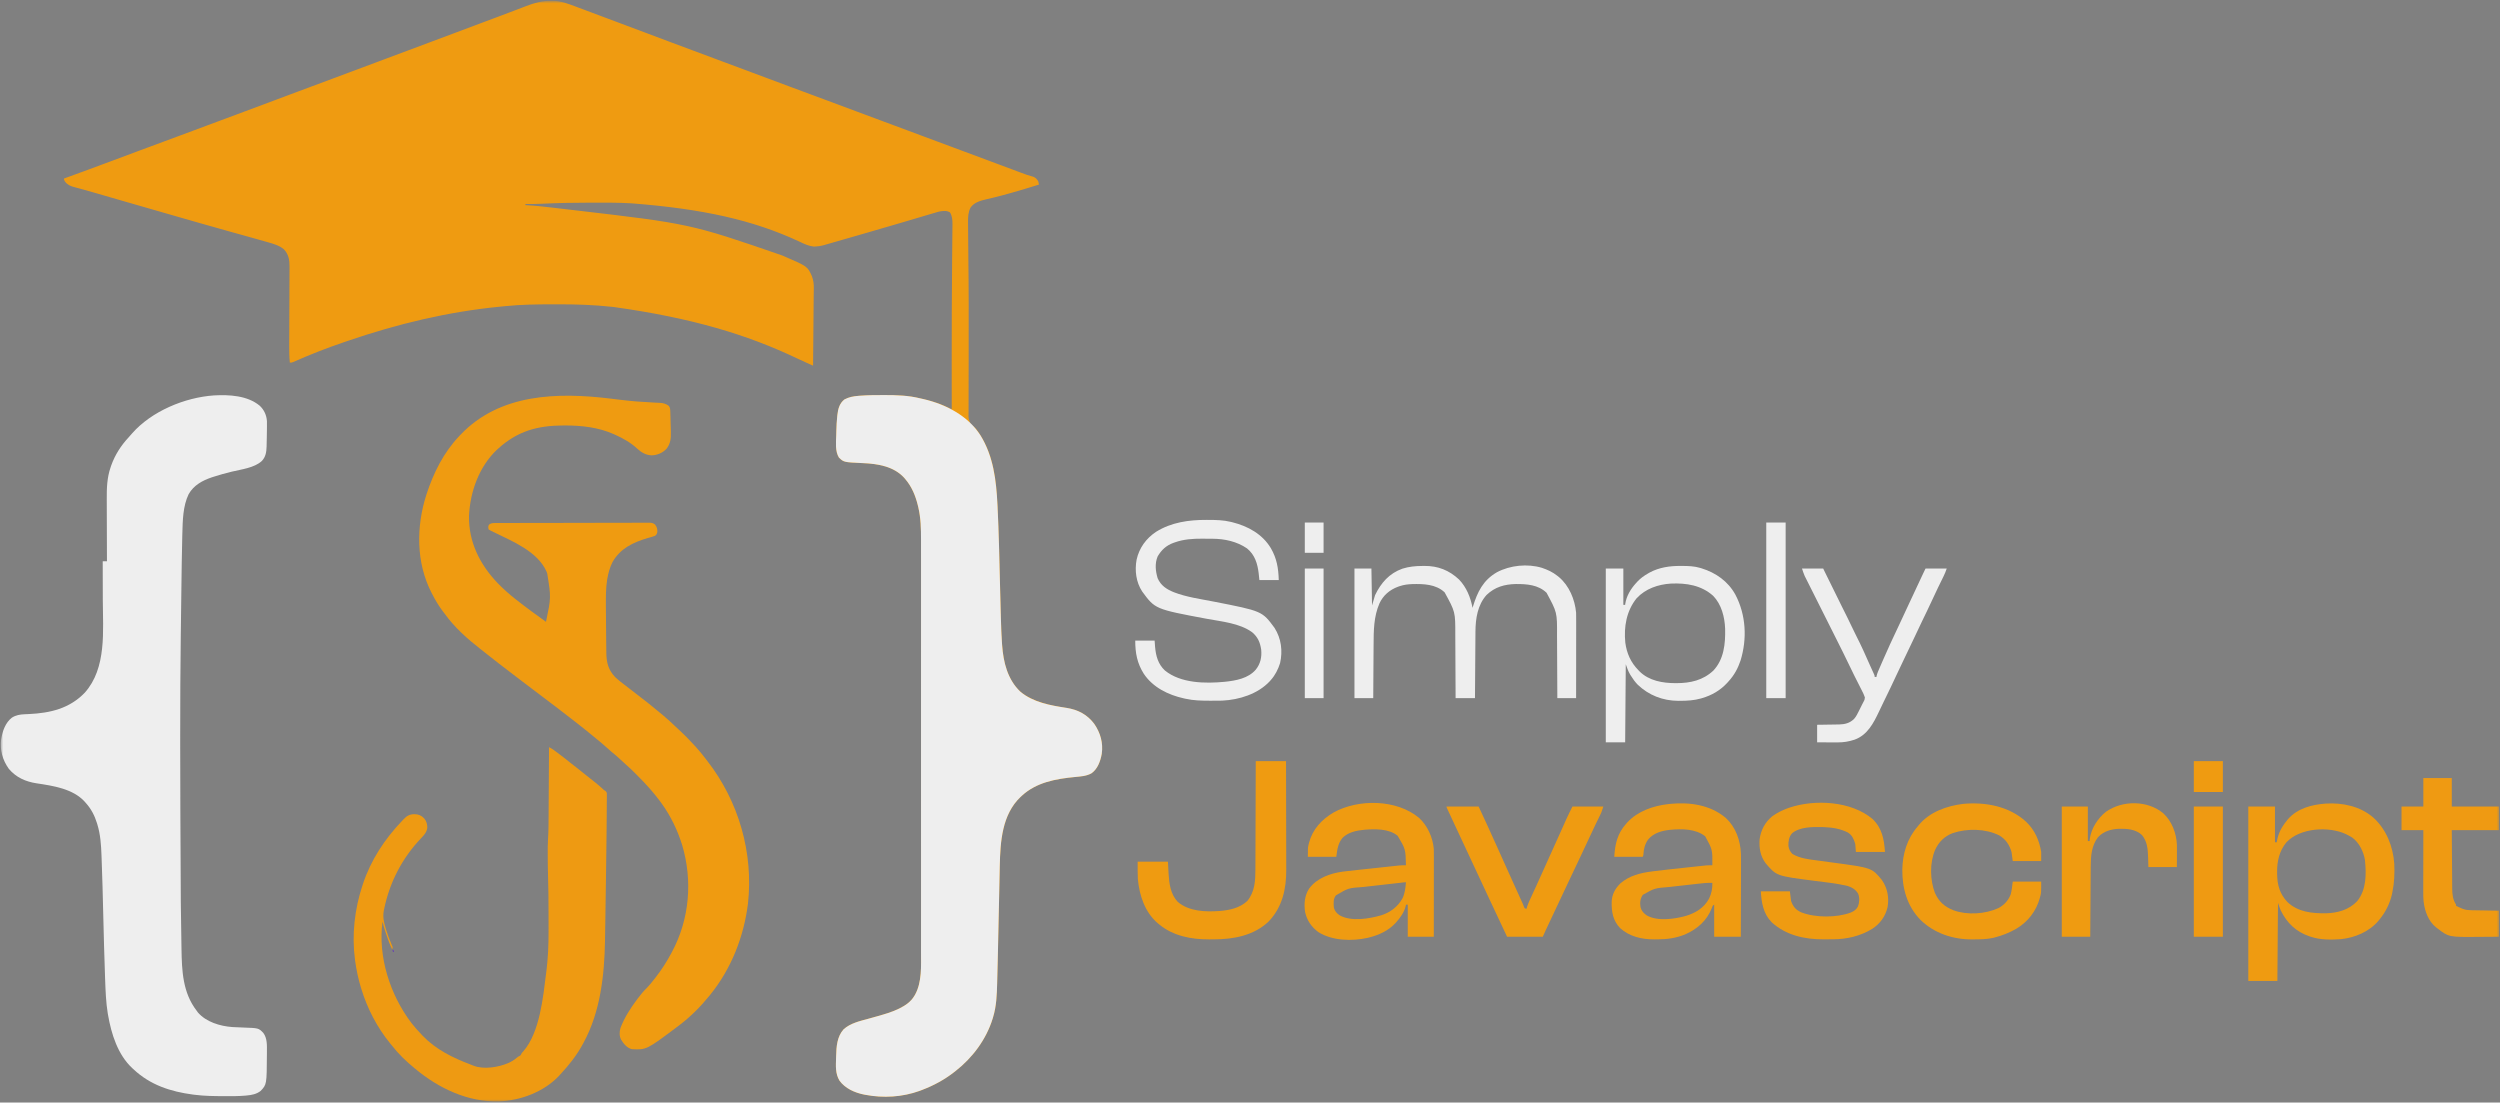 <svg width="1136" height="501" viewBox="0 0 1136 501" fill="none" xmlns="http://www.w3.org/2000/svg">
<rect x="0" y="0" width="1136" height="501" fill="#808080" stroke="none"/>
<g clip-path="url(#clip0_1891_1312)">
<mask id="mask0_1891_1312" style="mask-type:luminance" maskUnits="userSpaceOnUse" x="0" y="0" width="1136" height="501">
<path d="M0.443 16.5C0.443 7.663 7.607 0.5 16.443 0.5H1119.56C1128.39 0.5 1135.56 7.663 1135.56 16.5V484.5C1135.56 493.337 1128.39 500.5 1119.56 500.5H16.443C7.607 500.5 0.443 493.337 0.443 484.5V16.5Z" fill="white"/>
</mask>
<g mask="url(#mask0_1891_1312)">
<path d="M250.34 0.363C250.6 0.358 250.859 0.354 251.126 0.35C254.811 0.369 258.327 1.756 261.733 3.041C262.111 3.182 262.488 3.323 262.865 3.463C263.875 3.839 264.885 4.218 265.894 4.597C266.967 5 268.041 5.401 269.116 5.802C271.106 6.546 273.096 7.291 275.085 8.038C276.491 8.565 277.896 9.092 279.302 9.618C279.485 9.686 279.667 9.755 279.855 9.825C280.219 9.961 280.583 10.097 280.946 10.233C285.31 11.867 289.671 13.505 294.033 15.143C297.493 16.443 300.953 17.742 304.413 19.04C304.722 19.156 304.722 19.156 305.037 19.274C311.869 21.838 318.707 24.385 325.548 26.922C330.833 28.882 336.114 30.851 341.39 32.834C347.239 35.031 353.093 37.212 358.95 39.386C359.158 39.463 359.365 39.54 359.579 39.62C361.408 40.299 363.237 40.977 365.066 41.656C368.245 42.836 371.423 44.017 374.601 45.2C374.829 45.284 375.056 45.369 375.291 45.456C379.861 47.157 384.431 48.86 389.001 50.563C392.76 51.964 396.519 53.363 400.279 54.762C400.519 54.852 400.76 54.941 401.008 55.033C402.691 55.66 404.374 56.286 406.057 56.912C407.984 57.628 409.91 58.345 411.836 59.062C412.077 59.151 412.317 59.241 412.565 59.333C416.979 60.975 421.393 62.619 425.806 64.264C430.055 65.847 434.305 67.429 438.555 69.01C442.068 70.317 445.579 71.625 449.091 72.933C450.294 73.382 451.498 73.83 452.701 74.278C453.285 74.496 453.869 74.713 454.453 74.931C454.737 75.036 455.022 75.142 455.314 75.251C456.885 75.836 458.456 76.423 460.025 77.01C460.916 77.344 461.807 77.676 462.698 78.009C463.1 78.159 463.501 78.309 463.902 78.46C465.79 79.169 467.663 79.865 469.621 80.359C470.634 80.758 471.306 81.565 471.825 82.503C471.924 82.961 472.016 83.419 472.1 83.879C467.98 85.184 463.841 86.416 459.683 87.594C459.455 87.659 459.228 87.723 458.994 87.79C456.566 88.476 454.136 89.14 451.684 89.732C451.385 89.805 451.385 89.805 451.079 89.879C450.148 90.104 449.217 90.324 448.284 90.535C445.532 91.186 442.698 91.924 441.005 94.336C439.922 96.542 439.864 98.521 439.88 100.927C439.881 101.249 439.882 101.571 439.883 101.903C439.908 107.988 439.979 114.073 440.046 120.157C440.069 122.298 440.091 124.438 440.111 126.578C440.112 126.768 440.114 126.958 440.116 127.154C440.181 134.221 440.18 141.288 440.167 148.355C440.163 150.535 440.161 152.714 440.162 154.894C440.162 155.203 440.162 155.512 440.162 155.831C440.162 157.398 440.163 158.965 440.164 160.531C440.166 163.979 440.158 167.426 440.14 170.874C440.129 173.271 440.127 175.668 440.133 178.066C440.136 179.471 440.135 180.876 440.121 182.281C440.109 183.584 440.109 184.886 440.119 186.19C440.121 186.663 440.117 187.137 440.109 187.61C440.033 190.25 440.033 190.25 441.06 192.621C441.743 193.305 442.451 193.899 443.206 194.501C443.776 195.169 444.27 195.869 444.754 196.599C444.88 196.786 445.005 196.973 445.135 197.166C452.441 208.288 452.972 221.788 453.484 234.665C453.509 235.291 453.534 235.917 453.56 236.543C453.97 246.631 454.206 256.725 454.44 266.818C454.589 273.215 454.741 279.612 454.98 286.007C455.001 286.565 455.021 287.123 455.039 287.681C455.138 290.602 455.332 293.489 455.705 296.389C455.738 296.644 455.77 296.898 455.804 297.161C456.711 303.761 459.001 310.31 464.203 314.744C470.145 319.158 477.498 320.579 484.648 321.691C489.851 322.503 494.006 324.63 497.227 328.909C500.037 332.975 501.354 337.61 500.636 342.567C500.026 345.866 498.848 349.298 496.041 351.353C493.695 352.714 490.983 352.826 488.342 353.084C479.726 353.928 470.995 355.494 464.395 361.535C464.064 361.837 464.064 361.837 463.727 362.145C455.312 370.192 454.547 382.423 454.303 393.34C454.277 394.549 454.253 395.758 454.229 396.968C454.203 398.262 454.174 399.556 454.146 400.851C454.092 403.314 454.041 405.777 453.99 408.24C453.801 417.438 453.604 426.636 453.388 435.833C453.38 436.177 453.38 436.177 453.372 436.528C453.307 439.261 453.238 441.993 453.161 444.725C453.141 445.456 453.122 446.188 453.104 446.919C452.976 452.035 452.776 457.233 451.273 462.164C451.203 462.4 451.133 462.635 451.061 462.878C448.148 472.336 441.892 480.697 434.126 486.741C433.979 486.857 433.832 486.972 433.681 487.091C429.212 490.591 424.291 493.261 418.991 495.272C418.495 495.465 418.495 495.465 417.989 495.663C410.063 498.542 401.369 499.061 393.124 497.473C392.932 497.436 392.741 497.399 392.544 497.361C388.315 496.499 384.083 494.622 381.48 491.075C379.507 487.844 379.808 484.34 379.915 480.687C379.921 480.448 379.927 480.209 379.933 479.963C380.046 475.621 380.304 471.092 383.338 467.702C386.443 464.906 390.647 463.995 394.569 462.921C395.637 462.624 396.704 462.326 397.772 462.026C398.031 461.953 398.29 461.88 398.557 461.805C401.824 460.88 405.161 459.932 408.224 458.449C408.414 458.358 408.604 458.267 408.8 458.173C411.445 456.859 413.878 455.198 415.413 452.619C415.594 452.325 415.594 452.325 415.778 452.025C418.976 446.271 418.523 438.912 418.511 432.569C418.51 431.535 418.511 430.501 418.513 429.468C418.515 427.661 418.515 425.854 418.513 424.047C418.511 421.36 418.512 418.673 418.514 415.987C418.517 411.187 418.517 406.387 418.515 401.587C418.514 397.386 418.513 393.186 418.514 388.986C418.514 388.707 418.514 388.428 418.514 388.141C418.514 387.008 418.514 385.876 418.515 384.743C418.516 374.127 418.515 363.51 418.512 352.894C418.509 343.468 418.509 334.042 418.512 324.616C418.515 314.018 418.516 303.42 418.514 292.822C418.514 291.692 418.514 290.561 418.514 289.431C418.514 289.153 418.514 288.874 418.514 288.588C418.513 284.39 418.514 280.193 418.515 275.996C418.517 271.222 418.517 266.449 418.514 261.675C418.512 259.006 418.512 256.336 418.514 253.666C418.515 251.881 418.514 250.096 418.512 248.311C418.511 247.295 418.51 246.279 418.512 245.263C418.521 240.259 418.422 235.427 417.271 230.532C417.212 230.278 417.153 230.024 417.092 229.762C416.012 225.296 414.317 221.127 411.286 217.616C411.125 217.43 410.965 217.243 410.8 217.051C405.997 211.865 398.818 210.737 392.109 210.444C383.391 210.044 383.391 210.044 381.188 207.899C379.425 204.984 379.887 201.063 379.982 197.782C380.001 197.106 380.016 196.43 380.031 195.754C380.087 193.512 380.205 191.286 380.445 189.056C380.466 188.856 380.488 188.656 380.509 188.45C380.83 185.712 381.473 183.307 383.665 181.533C385.65 180.43 387.794 180.053 390.037 179.873C390.294 179.851 390.551 179.829 390.816 179.807C394.377 179.534 397.947 179.521 401.517 179.521C401.789 179.521 401.789 179.521 402.067 179.521C407.571 179.517 412.805 179.684 418.165 181.017C418.728 181.145 419.292 181.272 419.855 181.399C423.821 182.331 427.769 183.607 431.416 185.439C431.614 185.539 431.813 185.638 432.017 185.74C432.168 185.816 432.319 185.892 432.474 185.971C432.474 185.771 432.474 185.572 432.474 185.366C432.465 178.809 432.46 172.251 432.457 165.693C432.457 165.441 432.457 165.189 432.457 164.929C432.45 149.045 432.502 133.164 432.652 117.282C432.655 116.944 432.658 116.606 432.661 116.257C432.676 114.704 432.691 113.151 432.708 111.597C432.722 110.249 432.733 108.9 432.743 107.552C432.747 106.97 432.754 106.388 432.761 105.806C432.773 104.878 432.78 103.949 432.788 103.02C432.792 102.739 432.797 102.457 432.801 102.166C432.812 100.166 432.748 98.259 431.683 96.52C430.146 95.567 428.35 95.821 426.62 96.167C425.588 96.44 424.568 96.742 423.548 97.053C423.136 97.176 422.723 97.298 422.31 97.419C421.369 97.697 420.428 97.977 419.489 98.26C416.729 99.088 413.964 99.901 411.201 100.716C410.319 100.977 409.438 101.237 408.557 101.498C402.544 103.278 396.52 105.022 390.492 106.754C390.282 106.814 390.071 106.875 389.854 106.937C387.467 107.623 385.081 108.307 382.694 108.99C381.57 109.312 380.447 109.635 379.324 109.96C378.782 110.117 378.24 110.273 377.698 110.429C377.036 110.62 376.374 110.812 375.713 111.004C375.42 111.088 375.127 111.173 374.825 111.259C374.444 111.37 374.444 111.37 374.055 111.482C372.831 111.795 371.616 111.991 370.353 112.016C370.144 112.023 369.936 112.031 369.721 112.038C367.384 111.778 365.295 110.768 363.198 109.763C342.266 99.992 319.37 94.916 287.18 92.41C286.957 92.397 286.734 92.383 286.504 92.37C281.234 92.062 275.959 92.08 270.682 92.083C269.923 92.083 269.163 92.083 268.404 92.082C260.854 92.081 253.33 92.227 245.788 92.6C243.441 92.71 241.097 92.711 238.749 92.685C238.749 92.867 238.749 93.048 238.749 93.235C239.01 93.247 239.272 93.258 239.542 93.27C243.038 93.441 246.501 93.827 249.977 94.233C250.611 94.306 251.245 94.379 251.88 94.452C253.565 94.646 255.249 94.843 256.934 95.04C257.981 95.162 259.029 95.284 260.076 95.406C313.604 101.651 313.604 101.651 355.424 116.075C355.682 116.186 355.939 116.296 356.204 116.41C366.917 121.045 366.917 121.045 368.908 125.431C369.636 127.385 369.842 129.114 369.789 131.188C369.785 131.473 369.782 131.757 369.778 132.051C369.77 132.656 369.761 133.261 369.749 133.866C369.729 135.075 369.722 136.285 369.714 137.494C369.704 139.094 369.688 140.695 369.673 142.295C369.667 142.989 369.661 143.682 369.655 144.376C369.639 146.179 369.623 147.981 369.606 149.783C369.589 151.632 369.573 153.48 369.556 155.329C369.524 158.939 369.491 162.548 369.458 166.158C368.576 165.762 367.694 165.365 366.811 164.969C366.439 164.802 366.439 164.802 366.059 164.631C364.793 164.062 363.531 163.488 362.278 162.891C339.242 151.918 314.246 144.468 279.079 139.534C278.832 139.506 278.585 139.479 278.331 139.45C270.045 138.527 261.797 138.26 253.468 138.277C252.702 138.279 251.935 138.28 251.169 138.28C243.929 138.29 236.724 138.378 229.516 139.121C228.81 139.193 228.105 139.262 227.399 139.329C203.63 141.621 180.414 147.215 157.859 154.957C157.319 155.143 156.778 155.326 156.237 155.51C148.456 158.156 140.75 161.152 133.245 164.505C132.529 164.782 132.529 164.782 131.704 164.782C131.436 162.229 131.397 159.696 131.415 157.132C131.417 156.705 131.419 156.278 131.42 155.851C131.424 154.938 131.428 154.025 131.433 153.112C131.441 151.666 131.446 150.22 131.45 148.774C131.451 148.277 131.452 147.78 131.454 147.283C131.455 147.035 131.455 146.786 131.456 146.53C131.466 143.169 131.479 139.807 131.497 136.446C131.509 134.171 131.517 131.897 131.521 129.622C131.523 128.421 131.528 127.22 131.537 126.019C131.545 124.89 131.549 123.762 131.548 122.633C131.549 122.22 131.552 121.808 131.556 121.395C131.59 118.254 131.228 115.632 128.995 113.267C126.946 111.559 124.251 110.776 121.724 110.071C121.246 109.933 121.246 109.933 120.758 109.793C119.73 109.498 118.7 109.209 117.67 108.921C116.978 108.725 116.286 108.53 115.595 108.335C113.766 107.821 111.936 107.312 110.105 106.804C108.05 106.234 105.997 105.661 103.943 105.087C103.734 105.029 103.524 104.971 103.309 104.91C98.954 103.694 94.603 102.46 90.255 101.216C90.078 101.165 89.901 101.114 89.718 101.062C87.197 100.34 84.677 99.617 82.157 98.893C81.625 98.74 81.092 98.587 80.559 98.434C72.999 96.263 65.442 94.084 57.886 91.899C57.049 91.657 56.212 91.415 55.375 91.174C54.816 91.012 54.258 90.85 53.699 90.689C53.422 90.609 53.146 90.529 52.861 90.447C51.229 89.975 49.597 89.503 47.965 89.03C46.94 88.734 45.914 88.437 44.889 88.141C44.154 87.928 43.42 87.715 42.687 87.503C40.627 86.906 38.566 86.316 36.496 85.757C36.174 85.669 35.853 85.582 35.522 85.492C34.952 85.338 34.382 85.187 33.81 85.04C31.971 84.544 30.695 84.029 29.51 82.469C29.062 81.678 29.062 81.678 29.062 81.127C29.212 81.073 29.362 81.019 29.517 80.962C36.336 78.483 43.151 75.995 49.942 73.44C54.501 71.725 59.063 70.021 63.632 68.332C64.878 67.871 66.125 67.409 67.371 66.948C67.854 66.77 67.854 66.77 68.345 66.588C72.606 65.011 76.864 63.43 81.123 61.848C81.329 61.771 81.535 61.695 81.747 61.616C88.544 59.091 95.34 56.563 102.134 54.029C103.937 53.357 105.741 52.685 107.544 52.014C113.608 49.755 119.671 47.495 125.73 45.221C125.931 45.145 126.133 45.069 126.341 44.991C127.373 44.604 128.405 44.217 129.436 43.83C129.643 43.752 129.849 43.675 130.062 43.595C130.481 43.438 130.899 43.28 131.318 43.123C137.877 40.661 144.442 38.214 151.011 35.778C157.485 33.377 163.954 30.961 170.418 28.534C170.63 28.454 170.841 28.375 171.059 28.293C171.484 28.134 171.909 27.974 172.333 27.815C173.362 27.429 174.39 27.043 175.418 26.657C175.714 26.546 175.714 26.546 176.016 26.432C179.268 25.212 182.521 23.998 185.777 22.79C193.04 20.093 200.292 17.366 207.546 14.644C210.411 13.569 213.277 12.494 216.142 11.419C216.797 11.174 217.452 10.928 218.107 10.683C220.022 9.965 221.937 9.247 223.852 8.529C224.865 8.15 225.878 7.771 226.891 7.391C227.085 7.319 227.279 7.246 227.48 7.171C229.937 6.25 232.392 5.321 234.843 4.384C235.592 4.098 236.342 3.813 237.091 3.528C237.731 3.283 238.371 3.035 239.01 2.787C242.686 1.376 246.37 0.297 250.34 0.363Z" fill="#EF9B11"/>
<path d="M401.517 179.521C401.698 179.521 401.88 179.521 402.067 179.521C407.571 179.517 412.805 179.684 418.165 181.017C418.728 181.145 419.292 181.272 419.855 181.399C429.868 183.751 439.929 188.971 445.571 197.893C451.402 207.371 452.681 218.204 453.233 229.105C453.25 229.434 453.267 229.764 453.285 230.104C453.897 242.201 454.112 254.318 454.421 266.426C454.521 270.351 454.623 274.276 454.732 278.201C454.759 279.166 454.785 280.131 454.81 281.097C454.904 284.81 455.043 288.514 455.3 292.22C455.322 292.529 455.343 292.839 455.365 293.158C455.941 300.909 457.803 308.652 463.57 314.221C469.415 319.184 477.37 320.542 484.7 321.668C489.862 322.496 494.04 324.674 497.227 328.909C500.037 332.975 501.354 337.61 500.636 342.567C500.026 345.866 498.848 349.298 496.041 351.353C493.695 352.714 490.983 352.826 488.342 353.084C479.726 353.928 470.995 355.494 464.395 361.535C464.175 361.736 463.954 361.938 463.727 362.145C455.312 370.191 454.547 382.423 454.303 393.34C454.277 394.549 454.253 395.758 454.229 396.968C454.203 398.262 454.174 399.556 454.146 400.851C454.092 403.314 454.041 405.777 453.99 408.24C453.801 417.438 453.604 426.636 453.388 435.833C453.383 436.062 453.377 436.292 453.372 436.528C453.307 439.261 453.238 441.993 453.161 444.725C453.141 445.456 453.122 446.188 453.104 446.919C452.976 452.035 452.776 457.232 451.273 462.164C451.203 462.4 451.133 462.635 451.061 462.877C448.148 472.336 441.892 480.697 434.126 486.741C433.979 486.857 433.832 486.972 433.681 487.091C429.212 490.591 424.291 493.261 418.991 495.272C418.495 495.465 418.495 495.465 417.989 495.663C410.063 498.542 401.369 499.061 393.124 497.473C392.932 497.436 392.741 497.399 392.544 497.361C388.315 496.499 384.083 494.622 381.48 491.075C379.507 487.844 379.808 484.34 379.915 480.687C379.921 480.448 379.927 480.209 379.933 479.963C380.046 475.621 380.304 471.092 383.338 467.702C386.443 464.905 390.647 463.995 394.569 462.921C395.637 462.624 396.704 462.325 397.772 462.025C398.031 461.953 398.29 461.88 398.557 461.805C401.824 460.88 405.161 459.932 408.224 458.449C408.414 458.358 408.604 458.267 408.8 458.173C411.445 456.858 413.878 455.198 415.413 452.619C415.534 452.423 415.654 452.227 415.778 452.024C418.976 446.271 418.524 438.912 418.511 432.569C418.51 431.535 418.511 430.501 418.513 429.468C418.515 427.661 418.515 425.854 418.513 424.047C418.511 421.36 418.512 418.673 418.514 415.986C418.517 411.187 418.517 406.387 418.515 401.587C418.514 397.386 418.513 393.186 418.514 388.986C418.514 388.707 418.514 388.428 418.514 388.141C418.514 387.008 418.514 385.875 418.515 384.743C418.516 374.127 418.515 363.51 418.512 352.894C418.509 343.468 418.509 334.042 418.512 324.616C418.515 314.018 418.516 303.42 418.515 292.822C418.514 291.691 418.514 290.561 418.514 289.431C418.514 289.013 418.514 289.013 418.514 288.588C418.513 284.39 418.514 280.193 418.515 275.995C418.517 271.222 418.517 266.449 418.514 261.675C418.512 259.005 418.512 256.336 418.514 253.666C418.515 251.881 418.514 250.096 418.512 248.311C418.511 247.295 418.51 246.279 418.512 245.263C418.521 240.259 418.422 235.427 417.271 230.532C417.212 230.278 417.153 230.024 417.092 229.762C416.012 225.296 414.317 221.127 411.286 217.616C411.045 217.336 411.045 217.336 410.8 217.051C405.997 211.865 398.818 210.737 392.109 210.444C383.391 210.044 383.391 210.044 381.188 207.899C379.425 204.984 379.887 201.063 379.982 197.782C380.001 197.106 380.016 196.43 380.031 195.754C380.087 193.511 380.205 191.286 380.445 189.056C380.466 188.856 380.488 188.656 380.509 188.45C380.83 185.712 381.473 183.307 383.665 181.533C385.65 180.43 387.794 180.052 390.037 179.873C390.294 179.851 390.551 179.829 390.816 179.807C394.377 179.534 397.947 179.52 401.517 179.521Z" fill="#EEEEEE"/>
<path d="M118.031 184.371C120.013 186.245 121.115 188.64 121.295 191.372C121.312 192.209 121.309 193.044 121.299 193.882C121.295 194.344 121.295 194.344 121.292 194.816C121.281 195.812 121.265 196.807 121.247 197.803C121.242 198.148 121.236 198.493 121.231 198.849C121.213 199.882 121.188 200.915 121.161 201.948C121.155 202.267 121.149 202.586 121.143 202.914C121.061 205.429 120.75 207.605 118.963 209.483C115.525 212.629 109.707 213.247 105.308 214.327C102.493 215.02 99.709 215.764 96.955 216.671C96.724 216.747 96.493 216.822 96.256 216.9C91.939 218.36 88.087 220.463 85.749 224.496C83.069 230.008 83.029 236.609 82.853 242.614C82.847 242.804 82.842 242.994 82.836 243.19C82.716 247.184 82.646 251.178 82.592 255.173C82.582 255.945 82.57 256.716 82.559 257.488C82.523 260.001 82.489 262.515 82.456 265.029C82.447 265.692 82.438 266.355 82.429 267.018C82.347 273.067 82.269 279.116 82.194 285.165C82.178 286.468 82.161 287.772 82.145 289.075C81.77 318.286 81.811 347.502 82.162 409.744C82.175 410.758 82.187 411.773 82.198 412.788C82.261 418.069 82.335 423.349 82.431 428.63C82.446 429.47 82.46 430.311 82.472 431.151C82.626 441.088 83.015 451.034 89.326 459.223C89.525 459.501 89.724 459.78 89.928 460.066C93.726 464.433 99.993 466.276 105.579 466.696C107.255 466.794 108.934 466.859 110.612 466.916C117.523 467.156 117.523 467.156 119.648 469.353C121.512 471.844 121.294 475.156 121.282 478.125C121.281 478.452 121.28 478.779 121.279 479.115C121.2 492.798 121.2 492.798 118.41 495.737C116.562 497.167 114.451 497.57 112.187 497.783C111.949 497.806 111.711 497.828 111.466 497.852C108.481 498.113 105.495 498.108 102.501 498.092C102.056 498.091 102.056 498.091 101.603 498.09C97.218 498.075 92.857 498.023 88.501 497.473C88.218 497.438 87.935 497.402 87.644 497.366C77.549 496.04 68.221 493 60.708 485.916C60.403 485.642 60.403 485.642 60.092 485.363C53.505 479.209 50.597 469.852 49.099 461.236C49.056 460.996 49.013 460.757 48.969 460.51C48.141 455.428 47.96 450.229 47.774 445.091C47.763 444.802 47.752 444.512 47.741 444.214C47.379 434.617 47.16 425.014 46.914 415.413C46.604 402.729 46.604 402.729 46.172 390.048C46.151 389.542 46.132 389.035 46.114 388.529C45.947 383.948 45.627 379.183 44.283 374.778C44.213 374.543 44.143 374.308 44.072 374.066C42.993 370.602 41.425 367.529 38.968 364.837C38.826 364.67 38.684 364.502 38.538 364.33C33.114 358.349 24.073 357.072 16.568 355.931C11.612 355.166 7.369 353.285 4.058 349.415C1.183 345.436 -0.133 340.826 0.52 335.921C1.101 332.333 2.423 328.384 5.412 326.099C7.283 324.919 9.101 324.641 11.287 324.552C11.692 324.534 12.097 324.516 12.501 324.497C12.712 324.488 12.922 324.478 13.139 324.468C22.794 324.009 31.547 321.996 38.512 314.771C48.55 303.551 46.759 286.491 46.713 272.588C46.707 270.67 46.704 268.752 46.701 266.834C46.696 262.903 46.686 258.972 46.674 255.041C47.309 255.041 47.945 255.041 48.6 255.041C48.599 254.863 48.598 254.686 48.597 254.504C48.579 250.171 48.566 245.838 48.557 241.506C48.553 239.41 48.547 237.315 48.538 235.219C48.529 233.391 48.524 231.563 48.522 229.734C48.521 228.768 48.519 227.802 48.513 226.835C48.482 221.782 48.618 217.072 50.285 212.25C50.368 212.009 50.45 211.768 50.535 211.52C52.249 206.691 54.997 202.43 58.485 198.692C59.01 198.129 59.507 197.55 60.002 196.961C68.901 186.829 83.969 180.589 97.224 179.677C104.154 179.288 112.461 179.717 118.031 184.371Z" fill="#EEEEEE"/>
<path d="M277.668 181.154C278.102 181.207 278.102 181.207 278.544 181.261C280.967 181.557 280.967 181.557 282.073 181.694C287.152 182.32 292.225 182.701 297.337 182.937C297.735 182.957 297.735 182.957 298.141 182.977C298.632 183.002 299.124 183.024 299.615 183.041C301.251 183.125 302.617 183.406 303.932 184.457C304.631 185.39 304.569 186.389 304.603 187.509C304.609 187.688 304.615 187.868 304.621 188.053C304.639 188.637 304.655 189.221 304.671 189.806C304.679 190.104 304.679 190.104 304.688 190.407C304.715 191.405 304.74 192.403 304.764 193.402C304.787 194.338 304.817 195.275 304.847 196.211C304.926 199.21 304.731 201.481 302.865 203.926C301.082 205.804 298.702 206.816 296.13 206.912C293.479 206.805 291.394 205.594 289.485 203.806C286.559 201.088 283.093 199.168 279.475 197.528C279.306 197.451 279.138 197.375 278.964 197.296C271.966 194.181 264.359 193.337 256.773 193.332C256.551 193.331 256.329 193.331 256.1 193.331C244.324 193.347 235.161 195.863 226.365 203.857C226.18 204.023 225.994 204.188 225.803 204.359C217.697 212.003 213.62 223.468 213.121 234.351C212.873 246.258 218.072 256.553 226.186 265.026C228.658 267.563 231.287 269.911 234.07 272.101C234.332 272.308 234.332 272.308 234.599 272.519C239.005 275.998 243.533 279.301 248.105 282.558C250.418 271.483 250.418 271.483 248.655 260.544C248.545 260.262 248.434 259.981 248.321 259.69C244.258 250.576 233.077 246.092 224.694 241.957C224.378 241.801 224.063 241.645 223.737 241.485C223.454 241.346 223.172 241.207 222.88 241.064C222.238 240.731 222.238 240.731 221.963 240.456C221.834 238.982 221.834 238.982 222.324 238.306C223.148 237.726 223.879 237.669 224.855 237.666C225.238 237.664 225.238 237.664 225.63 237.662C225.911 237.662 226.193 237.662 226.483 237.662C226.781 237.661 227.08 237.659 227.388 237.658C228.393 237.654 229.399 237.653 230.405 237.651C231.124 237.649 231.843 237.647 232.562 237.644C234.723 237.637 236.884 237.633 239.045 237.63C239.656 237.629 240.266 237.628 240.876 237.627C244.665 237.62 248.453 237.614 252.242 237.61C253.119 237.609 253.996 237.609 254.874 237.608C255.092 237.608 255.31 237.607 255.535 237.607C259.069 237.604 262.604 237.595 266.139 237.583C269.767 237.571 273.395 237.565 277.023 237.563C279.06 237.563 281.098 237.559 283.135 237.55C285.051 237.542 286.967 237.54 288.882 237.543C289.586 237.544 290.291 237.541 290.995 237.536C291.954 237.53 292.913 237.532 293.872 237.537C294.153 237.533 294.433 237.529 294.722 237.525C296.01 237.54 296.611 237.551 297.659 238.353C298.496 239.506 298.759 240.318 298.686 241.746C298.454 242.692 298.372 242.905 297.637 243.483C296.969 243.739 296.969 243.739 296.175 243.958C295.881 244.042 295.588 244.126 295.286 244.212C294.972 244.301 294.658 244.389 294.335 244.48C287.688 246.451 281.782 249.218 278.273 255.504C277.098 257.891 276.423 260.361 275.966 262.969C275.935 263.148 275.903 263.326 275.87 263.51C275.272 267.332 275.299 271.269 275.313 275.128C275.313 275.348 275.314 275.568 275.314 275.795C275.324 280.465 275.376 285.136 275.435 289.806C275.446 290.623 275.455 291.44 275.463 292.257C275.473 293.233 275.486 294.209 275.501 295.185C275.508 295.72 275.513 296.254 275.518 296.789C275.592 301.229 276.464 304.446 279.571 307.733C280.835 308.932 282.206 309.98 283.596 311.029C284.406 311.644 285.207 312.271 286.009 312.897C287.655 314.183 289.307 315.461 290.964 316.732C293.626 318.779 296.274 320.833 298.826 323.016C299.729 323.789 300.646 324.539 301.575 325.28C303.466 326.819 305.214 328.508 306.981 330.185C307.519 330.692 308.062 331.193 308.607 331.692C310.885 333.778 313.03 335.952 315.108 338.238C315.472 338.638 315.84 339.035 316.208 339.431C317.781 341.138 319.216 342.94 320.628 344.78C320.894 345.126 321.162 345.472 321.43 345.817C335.66 364.109 342.443 387.596 339.872 410.646C337.972 425.721 332.283 440.235 322.678 452.068C322.55 452.227 322.422 452.386 322.289 452.549C318.161 457.621 313.599 462.176 308.369 466.103C308.22 466.215 308.071 466.328 307.917 466.444C293.767 477.063 293.767 477.063 287.131 476.744C284.892 476.211 283.425 474.315 282.243 472.453C281.379 470.758 281.42 468.901 281.948 467.106C283.726 462.434 286.398 458.254 289.381 454.27C289.515 454.091 289.649 453.912 289.787 453.727C291.117 451.965 292.476 450.289 294.072 448.758C295.171 447.65 296.12 446.412 297.086 445.189C297.308 444.911 297.53 444.632 297.758 444.345C300.551 440.803 302.941 437.057 305.067 433.081C305.161 432.906 305.255 432.732 305.352 432.552C313.375 417.574 314.784 400.053 309.934 383.859C307.854 377.199 304.761 370.768 300.664 365.112C300.454 364.822 300.245 364.532 300.03 364.234C296.925 360.028 293.453 356.199 289.754 352.516C289.326 352.089 288.899 351.661 288.473 351.232C287.143 349.901 285.801 348.599 284.37 347.375C283.558 346.674 282.784 345.932 282.003 345.196C280.622 343.902 279.204 342.679 277.726 341.495C276.955 340.86 276.22 340.197 275.485 339.52C274.162 338.305 272.795 337.163 271.397 336.036C270.681 335.454 269.971 334.864 269.261 334.276C267.006 332.41 264.725 330.584 262.414 328.788C262.009 328.473 261.604 328.157 261.199 327.841C258.768 325.946 256.332 324.057 253.883 322.184C253.677 322.026 253.47 321.868 253.257 321.705C250.631 319.697 247.999 317.698 245.353 315.717C242.743 313.764 240.149 311.791 237.559 309.813C236.554 309.046 235.548 308.28 234.542 307.515C232.451 305.923 230.362 304.329 228.281 302.724C227.721 302.293 227.161 301.863 226.6 301.434C224.821 300.074 223.062 298.692 221.318 297.288C220.322 296.488 219.321 295.698 218.311 294.916C212.386 290.312 206.543 285.1 202.15 278.981C201.9 278.655 201.649 278.33 201.397 278.006C199.435 275.453 197.844 272.761 196.371 269.9C196.271 269.708 196.172 269.516 196.069 269.318C189.012 255.539 189.104 239.317 193.743 224.794C196.956 214.913 201.531 205.663 208.754 198.078C208.908 197.916 209.062 197.753 209.22 197.585C227.172 178.702 253.522 178.205 277.668 181.154Z" fill="#EF9B11"/>
<path d="M249.48 339.521C250.275 339.909 250.974 340.328 251.687 340.852C251.898 341.007 252.11 341.162 252.327 341.322C252.663 341.572 252.663 341.572 253.006 341.826C253.239 341.998 253.471 342.169 253.711 342.346C255.501 343.677 257.249 345.053 258.982 346.457C259.879 347.182 260.791 347.887 261.709 348.585C263.251 349.762 264.758 350.979 266.259 352.207C267.476 353.201 268.706 354.174 269.947 355.137C271.335 356.216 272.658 357.345 273.948 358.542C274.496 359.066 274.496 359.066 275.1 359.413C275.622 359.884 275.622 359.884 275.757 360.537C275.754 360.927 275.754 360.928 275.751 361.326C275.753 361.775 275.753 361.774 275.754 362.232C275.749 362.561 275.744 362.89 275.739 363.229C275.738 363.576 275.737 363.923 275.736 364.28C275.734 365.238 275.724 366.196 275.714 367.154C275.703 368.175 275.699 369.196 275.694 370.217C275.68 372.61 275.656 375.003 275.63 377.395C275.62 378.243 275.612 379.09 275.603 379.938C275.548 385.382 275.474 390.827 275.393 396.27C275.361 398.407 275.331 400.543 275.301 402.68C275.229 407.769 275.153 412.859 275.072 417.947C275.068 418.23 275.068 418.229 275.063 418.517C275.026 420.844 274.988 423.17 274.947 425.496C274.936 426.134 274.925 426.772 274.915 427.411C274.653 443.117 272.814 459.792 265.166 473.809C265.079 473.97 264.993 474.131 264.904 474.297C262.093 479.525 258.486 484.079 254.434 488.392C254.271 488.57 254.107 488.748 253.939 488.932C247.037 496.21 236.588 500.061 226.728 500.494C212.544 500.825 199.388 494.56 188.666 485.641C188.527 485.528 188.388 485.414 188.245 485.296C184.461 482.18 180.94 478.788 177.934 474.909C177.662 474.576 177.662 474.576 177.384 474.238C171.402 466.948 166.919 458.319 164.175 449.317C164.098 449.066 164.021 448.817 163.942 448.559C162.791 444.738 161.984 440.884 161.423 436.934C161.391 436.705 161.358 436.476 161.324 436.24C159.793 424.878 161.119 413.104 164.725 402.261C164.794 402.052 164.863 401.844 164.933 401.628C168.535 390.81 174.78 381.295 182.612 373.092C182.822 372.867 183.033 372.643 183.249 372.411C184.822 370.769 185.923 370.031 188.253 369.962C190.25 370.021 191.313 370.448 192.725 371.854C193.801 373.158 194.153 374.44 194.17 376.119C193.906 378.138 192.793 379.383 191.418 380.797C182.842 389.769 177.093 400.774 174.58 412.942C174.523 413.217 174.465 413.492 174.406 413.776C173.877 416.603 174.39 418.883 175.199 421.61C175.283 421.895 175.366 422.181 175.452 422.475C176.113 424.676 176.909 426.802 177.823 428.91C177.914 429.122 178.004 429.334 178.097 429.552C178.179 429.737 178.26 429.921 178.344 430.111C178.484 430.605 178.484 430.605 178.209 431.43C177.141 429.217 176.305 426.971 175.543 424.637C175.436 424.315 175.329 423.992 175.218 423.66C174.684 422.042 174.189 420.433 173.806 418.772C171.679 434.813 177.283 452.114 186.963 464.865C188.348 466.658 189.855 468.318 191.418 469.955C191.638 470.19 191.858 470.425 192.085 470.667C198.132 476.941 205.71 480.648 213.743 483.688C214.255 483.884 214.765 484.085 215.271 484.293C219.853 486.064 226.497 484.944 230.871 483.095C232.387 482.42 233.696 481.642 234.952 480.544C235.446 480.137 235.446 480.137 236.027 479.876C236.685 479.51 236.796 479.163 237.097 478.486C237.336 478.225 237.574 477.964 237.82 477.695C245.326 469.09 246.796 452.95 248.173 442.111C248.236 441.627 248.236 441.627 248.299 441.134C248.434 440.01 248.548 438.886 248.655 437.759C248.679 437.515 248.703 437.272 248.728 437.02C249.327 430.772 249.28 424.526 249.259 418.255C249.256 417.14 249.256 416.024 249.256 414.909C249.256 408.96 249.19 403.018 249.01 397.072C248.927 394.33 248.887 391.59 248.894 388.847C248.896 388.155 248.894 387.462 248.892 386.77C248.893 386.306 248.893 385.842 248.894 385.378C248.893 385.182 248.892 384.987 248.892 384.786C248.897 383.594 248.948 382.412 249.027 381.222C249.277 377.334 249.267 373.439 249.289 369.544C249.295 368.486 249.302 367.427 249.31 366.368C249.323 364.371 249.336 362.375 249.348 360.378C249.361 358.101 249.376 355.824 249.392 353.548C249.423 348.872 249.452 344.196 249.48 339.521Z" fill="#EE9A12"/>
<path d="M1078.49 371.555C1084.36 376.924 1087.35 384.498 1087.95 392.355C1088.14 396.726 1088.01 400.999 1087.12 405.288C1087.05 405.642 1086.98 405.996 1086.91 406.36C1085.96 410.47 1084.04 414.424 1081.35 417.671C1081.19 417.867 1081.04 418.063 1080.88 418.265C1076.73 423.305 1070.12 426.093 1063.73 426.752C1059.13 427.038 1054.39 427.142 1049.98 425.651C1049.79 425.591 1049.61 425.531 1049.42 425.468C1043.28 423.368 1039.21 419.437 1036.37 413.696C1035.88 412.573 1035.5 411.403 1035.12 410.241C1035.03 421.956 1034.93 433.67 1034.84 445.74C1030.48 445.74 1026.12 445.74 1021.63 445.74C1021.63 419.587 1021.63 393.433 1021.63 366.488C1025.63 366.488 1029.62 366.488 1033.74 366.488C1033.74 371.846 1033.74 377.203 1033.74 382.724C1034.01 382.724 1034.29 382.724 1034.57 382.724C1034.59 382.57 1034.61 382.416 1034.63 382.257C1035.2 378.764 1036.76 375.82 1038.97 373.092C1039.18 372.819 1039.4 372.547 1039.62 372.266C1043.97 367.295 1050.45 365.614 1056.8 365.151C1064.47 364.663 1072.58 366.378 1078.49 371.555ZM1038.97 382.724C1035.73 386.612 1034.68 391.33 1034.72 396.293C1034.72 396.643 1034.72 396.992 1034.73 397.352C1034.81 402.242 1035.97 406.266 1039.41 409.888C1044.22 414.452 1050.59 415.063 1056.91 414.998C1062.25 414.848 1067.35 413.464 1071.11 409.485C1075.34 404.261 1075.28 397.146 1074.63 390.785C1074.01 386.98 1072.03 382.921 1068.88 380.606C1068.19 380.167 1067.49 379.788 1066.76 379.421C1066.52 379.297 1066.28 379.172 1066.04 379.044C1058.17 375.345 1045.11 376.168 1038.97 382.724Z" fill="#EF9B11"/>
<path d="M784.232 371.701C788.708 375.87 790.79 381.771 791.076 387.783C791.141 390.251 791.129 392.719 791.115 395.188C791.11 396.262 791.11 397.337 791.109 398.411C791.106 400.437 791.099 402.463 791.091 404.489C791.082 406.799 791.077 409.109 791.073 411.419C791.064 416.163 791.049 420.907 791.031 425.651C787.036 425.651 783.04 425.651 778.924 425.651C778.924 420.838 778.924 416.026 778.924 411.067C778.123 411.467 778.083 411.992 777.771 412.821C775.474 418.473 771.237 422.143 765.755 424.582C761.752 426.232 757.591 426.852 753.282 426.839C752.699 426.838 752.116 426.844 751.533 426.851C746.03 426.877 740.353 425.522 736.176 421.729C732.896 418.271 732.278 414.395 732.344 409.832C732.462 406.392 733.905 403.776 736.34 401.375C740.46 397.852 745.517 396.616 750.762 395.965C751.134 395.918 751.506 395.871 751.878 395.824C756.209 395.282 760.549 394.817 764.889 394.358C766.054 394.235 767.218 394.11 768.383 393.984C769.294 393.886 770.205 393.789 771.117 393.692C771.547 393.647 771.977 393.601 772.407 393.554C773.002 393.49 773.598 393.427 774.194 393.365C774.531 393.329 774.867 393.293 775.214 393.256C776.18 393.18 777.13 393.167 778.098 393.18C778.154 386.064 778.154 386.064 774.846 380.024C770.531 376.528 764.068 376.577 758.818 377.072C755.023 377.499 751.375 378.495 748.86 381.537C747.449 383.559 746.898 385.73 746.776 388.168C746.728 388.777 746.728 388.777 746.452 389.328C742.184 389.328 737.916 389.328 733.519 389.328C733.892 383.356 734.981 378.665 739.023 374.193C739.189 374.004 739.355 373.816 739.526 373.622C744.254 368.566 751.281 366.143 758.01 365.387C758.27 365.357 758.531 365.326 758.799 365.295C767.782 364.394 777.167 365.697 784.232 371.701ZM770.779 401.663C770.306 401.716 769.832 401.769 769.359 401.822C768.369 401.933 767.379 402.045 766.388 402.158C765.132 402.301 763.876 402.44 762.619 402.578C761.641 402.686 760.663 402.797 759.686 402.908C759.223 402.96 758.761 403.012 758.298 403.062C751.87 403.578 751.87 403.578 746.487 406.612C745.316 408.368 745.103 410.194 745.46 412.24C745.929 414.021 746.879 414.993 748.379 416.02C753.221 418.72 760.905 417.625 766.003 416.206C770.53 414.83 774.301 412.569 776.611 408.296C777.737 405.945 778.143 403.755 778.098 401.16C775.637 401.078 773.219 401.387 770.779 401.663Z" fill="#EF9B11"/>
<path d="M644.844 371.665C648.712 375.261 651.051 380.511 651.517 385.75C651.556 387.044 651.552 388.338 651.548 389.632C651.548 390.025 651.548 390.419 651.548 390.812C651.548 391.876 651.547 392.939 651.545 394.003C651.543 395.116 651.543 396.229 651.543 397.342C651.542 399.448 651.539 401.554 651.537 403.66C651.534 406.059 651.532 408.457 651.531 410.856C651.528 415.787 651.523 420.719 651.517 425.651C647.612 425.651 643.707 425.651 639.684 425.651C639.684 420.838 639.684 416.026 639.684 411.067C639.412 411.067 639.139 411.067 638.859 411.067C638.831 411.256 638.803 411.445 638.774 411.64C638.113 414.429 636.347 416.952 634.456 419.047C634.223 419.309 634.223 419.309 633.985 419.576C630.91 422.838 626.649 424.86 622.348 425.927C622.036 426.009 621.724 426.091 621.403 426.176C614.295 427.747 605.361 427.511 599.073 423.553C595.919 421.232 593.902 418.283 593.042 414.461C592.479 410.731 592.79 406.96 594.888 403.741C598.484 398.96 604.278 396.911 610.022 396.08C612.302 395.785 614.587 395.543 616.874 395.304C617.84 395.203 618.806 395.098 619.772 394.994C621.302 394.829 622.832 394.666 624.363 394.504C626.199 394.311 628.034 394.112 629.869 393.912C630.583 393.835 631.297 393.758 632.011 393.681C632.444 393.634 632.876 393.587 633.308 393.54C633.894 393.477 634.48 393.415 635.066 393.353C635.384 393.319 635.702 393.286 636.029 393.251C636.976 393.177 637.909 393.168 638.859 393.18C638.7 385.869 638.7 385.869 635.109 379.8C631.181 376.505 624.876 376.65 620.04 377.03C616.472 377.364 612.65 378.112 610.016 380.746C607.924 383.34 607.658 385.991 607.213 389.328C602.945 389.328 598.677 389.328 594.28 389.328C594.28 385.124 594.28 385.124 594.71 383.429C594.758 383.232 594.807 383.036 594.857 382.834C596.459 376.822 600.618 372.341 605.883 369.245C617.277 362.905 634.666 363.145 644.844 371.665ZM636.416 401.125C636.188 401.15 635.961 401.176 635.727 401.202C633.616 401.439 631.506 401.679 629.396 401.919C627.98 402.08 626.563 402.24 625.147 402.399C623.776 402.553 622.405 402.708 621.035 402.865C620.515 402.924 619.995 402.982 619.475 403.04C612.682 403.514 612.682 403.514 607.058 406.836C605.753 408.471 605.959 410.446 606.112 412.443C606.507 414.046 607.447 415.033 608.789 415.951C614.123 418.884 622.157 417.492 627.726 415.875C631.795 414.594 635.266 411.92 637.318 408.158C638.424 405.806 638.656 403.442 638.859 400.885C638.047 400.885 637.222 401.034 636.416 401.125Z" fill="#EF9B11"/>
<path d="M646.288 257.173C646.629 257.168 646.97 257.162 647.321 257.156C653.464 257.13 658.503 259.142 662.971 263.313C666.376 266.859 668.223 271.43 669.128 276.229C669.182 276.051 669.236 275.872 669.291 275.689C671.34 268.978 673.907 263.653 680.223 260.018C686.239 256.849 694.072 256.046 700.63 258.014C703.256 258.905 705.47 259.914 707.653 261.645C707.883 261.826 708.112 262.007 708.349 262.193C713.052 266.15 715.626 272.375 716.184 278.431C716.223 279.691 716.219 280.95 716.215 282.211C716.215 282.594 716.215 282.976 716.215 283.359C716.215 284.393 716.214 285.427 716.212 286.461C716.21 287.543 716.21 288.626 716.209 289.708C716.209 291.755 716.206 293.803 716.204 295.85C716.201 298.182 716.199 300.514 716.198 302.846C716.195 307.641 716.19 312.436 716.184 317.231C713.369 317.231 710.554 317.231 707.653 317.231C707.647 315.647 707.647 315.647 707.641 314.03C707.627 310.523 707.609 307.016 707.588 303.509C707.576 301.385 707.565 299.26 707.558 297.136C707.552 295.282 707.542 293.428 707.53 291.574C707.523 290.594 707.518 289.615 707.516 288.636C707.562 278.267 707.562 278.267 702.763 269.361C698.972 265.704 693.765 265.358 688.796 265.382C683.707 265.488 679.294 266.706 675.516 270.33C671.417 274.842 670.478 281.114 670.448 286.991C670.445 287.319 670.442 287.646 670.439 287.984C670.432 288.877 670.426 289.769 670.421 290.661C670.415 291.597 670.407 292.532 670.4 293.467C670.386 295.234 670.374 297.002 670.362 298.77C670.348 300.784 670.333 302.798 670.318 304.811C670.287 308.951 670.257 313.091 670.229 317.231C667.323 317.231 664.417 317.231 661.423 317.231C661.417 315.634 661.417 315.634 661.411 314.005C661.397 310.47 661.379 306.936 661.358 303.401C661.346 301.26 661.335 299.12 661.328 296.979C661.321 295.11 661.312 293.241 661.3 291.373C661.293 290.386 661.288 289.398 661.286 288.411C661.306 278.047 661.306 278.047 656.436 269.161C652.477 265.435 646.858 265.29 641.763 265.409C639.793 265.487 637.986 265.692 636.107 266.323C635.825 266.417 635.543 266.51 635.252 266.607C631.46 268.029 628.528 270.506 626.81 274.216C624.209 280.248 624.19 286.536 624.16 292.992C624.155 293.694 624.15 294.396 624.144 295.099C624.131 296.745 624.121 298.391 624.112 300.037C624.101 301.914 624.088 303.791 624.074 305.669C624.046 309.523 624.021 313.377 623.999 317.231C621.184 317.231 618.369 317.231 615.468 317.231C615.468 297.798 615.468 278.365 615.468 258.343C618.011 258.343 620.554 258.343 623.173 258.343C623.264 263.882 623.355 269.421 623.449 275.129C623.903 273.585 624.357 272.041 624.824 270.451C627.523 264.833 631.271 260.542 637.245 258.408C640.258 257.46 643.145 257.186 646.288 257.173Z" fill="#EEEEEE"/>
<path d="M850.854 372.133C855.18 376.252 856.165 381.365 856.525 387.126C852.166 387.126 847.807 387.126 843.316 387.126C843.226 385.946 843.135 384.765 843.041 383.549C842.385 381.322 841.708 379.632 839.733 378.317C836.205 376.554 832.666 375.987 828.732 375.844C828.43 375.833 828.129 375.821 827.818 375.81C823.529 375.73 817.753 375.736 814.31 378.647C812.868 380.291 812.586 382.296 812.665 384.42C812.869 385.913 813.432 386.935 814.457 388.021C817.803 390.058 821.82 390.469 825.634 390.975C826.241 391.056 826.847 391.139 827.454 391.223C829.175 391.46 830.897 391.695 832.619 391.925C850.569 394.329 850.569 394.329 855.093 399.836C857.675 403.517 858.457 407.754 857.712 412.185C856.718 416.414 854.356 419.705 850.731 422.073C845.431 425.32 839.281 426.775 833.095 426.808C832.861 426.81 832.627 426.811 832.386 426.813C831.893 426.815 831.4 426.817 830.907 426.818C830.172 426.821 829.437 426.829 828.702 426.838C820.125 426.891 811.503 425.007 805.033 419.061C801.238 415.177 800.441 410.25 800.113 405.013C804.472 405.013 808.831 405.013 813.322 405.013C813.504 406.466 813.685 407.919 813.872 409.416C814.813 412.02 815.916 413.353 818.435 414.546C824.807 417.073 834.54 417.064 840.961 414.677C842.479 414.014 843.482 413.371 844.262 411.875C844.961 410.073 845.057 407.955 844.366 406.131C843.172 404.114 841.521 403.203 839.344 402.511C834.28 401.375 829.095 400.838 823.953 400.178C807.227 398.027 807.227 398.027 802.309 392.253C799.899 389.081 799.272 385.25 799.563 381.348C800.178 377.101 802.004 373.655 805.342 370.891C807.486 369.358 809.747 368.208 812.221 367.314C812.491 367.215 812.761 367.116 813.039 367.015C824.72 363.087 841.18 363.99 850.854 372.133Z" fill="#EF9B11"/>
<path d="M548.255 236.242C548.498 236.243 548.741 236.243 548.991 236.244C552.489 236.258 555.918 236.309 559.331 237.154C559.668 237.236 559.669 237.236 560.013 237.319C567.106 239.107 573.635 242.687 577.484 249.107C580.199 253.799 580.912 258.224 581.07 263.571C578.164 263.571 575.259 263.571 572.265 263.571C572.157 262.555 572.05 261.539 571.939 260.492C571.415 256.104 570.212 252.084 566.628 249.184C562.017 246.034 556.461 244.831 550.934 244.803C550.686 244.801 550.439 244.8 550.185 244.798C549.663 244.796 549.141 244.794 548.619 244.793C547.839 244.79 547.059 244.782 546.279 244.773C542.076 244.748 537.834 245.028 533.843 246.458C533.64 246.529 533.436 246.599 533.226 246.672C529.966 247.852 527.781 249.858 526.034 252.839C524.694 256.031 525.06 259.509 526.034 262.745C527.505 266.118 530.108 267.768 533.398 269.11C539.123 271.33 545.413 272.174 551.414 273.346C573.512 277.663 573.513 277.663 579.145 285.31C582.218 290.163 582.913 295.748 581.669 301.323C580.822 304.068 579.423 306.833 577.494 308.975C577.303 309.191 577.111 309.408 576.914 309.63C571.547 315.356 563.082 317.998 555.404 318.361C554.757 318.376 554.11 318.384 553.463 318.387C553.225 318.389 552.987 318.391 552.742 318.393C551.98 318.398 551.218 318.4 550.456 318.4C550.067 318.401 550.067 318.401 549.669 318.401C545.953 318.397 542.333 318.329 538.693 317.506C538.474 317.459 538.255 317.412 538.028 317.363C530.884 315.79 523.908 312.391 519.742 306.166C516.709 301.374 515.854 296.738 515.854 291.089C518.76 291.089 521.665 291.089 524.659 291.089C524.727 292.02 524.796 292.95 524.866 293.909C525.215 297.998 526.222 301.778 529.33 304.668C536.534 310.54 547.758 310.659 556.58 309.801C561.563 309.285 567.188 308.279 570.614 304.297C572.767 301.632 573.404 298.598 573.091 295.217C572.586 291.879 571.557 289.47 568.953 287.272C563.188 283.132 555.16 282.453 548.359 281.182C524.883 276.789 524.883 276.789 518.995 268.754C516.218 264.541 515.565 259.184 516.473 254.301C517.657 248.974 520.818 244.626 525.365 241.625C532.267 237.323 540.27 236.207 548.255 236.242Z" fill="#EEEEEE"/>
<path d="M920.627 373.377C924.598 377.162 926.631 381.786 927.521 387.126C927.521 388.488 927.521 389.851 927.521 391.254C923.253 391.254 918.985 391.254 914.588 391.254C914.406 389.892 914.225 388.53 914.037 387.126C913.077 383.868 911.405 381.334 908.425 379.585C902.103 376.476 893.93 376.375 887.334 378.563C883.571 379.984 880.999 382.551 879.315 386.174C876.817 392.065 876.969 399.851 879.235 405.749C880.996 409.726 883.644 412.051 887.647 413.627C893.886 415.909 902.057 415.388 908.069 412.649C910.711 411.228 912.6 409.182 913.676 406.389C914.171 404.503 914.346 402.545 914.588 400.61C918.856 400.61 923.124 400.61 927.521 400.61C927.521 405.718 927.521 405.718 927.057 407.421C926.982 407.712 926.982 407.712 926.905 408.008C925.302 413.991 921.457 418.931 916.127 422.076C913.101 423.783 909.974 425.063 906.608 425.926C906.264 426.015 905.921 426.103 905.567 426.194C902.686 426.834 899.759 426.839 896.822 426.855C896.619 426.857 896.417 426.86 896.209 426.862C887.536 426.934 878.947 424.133 872.675 417.998C866.563 411.76 864.351 403.639 864.409 395.099C864.553 387.924 866.606 381.041 871.385 375.569C871.527 375.387 871.669 375.205 871.816 375.018C876.672 368.981 884.667 366.162 892.122 365.277C902.219 364.366 912.964 366.354 920.627 373.377Z" fill="#EF9B11"/>
<path d="M570.614 345.85C575.155 345.85 579.695 345.85 584.373 345.85C584.392 352.823 584.407 359.796 584.416 366.769C584.42 370.007 584.426 373.245 584.435 376.484C584.444 379.308 584.449 382.133 584.451 384.958C584.452 386.451 584.454 387.945 584.46 389.438C584.466 390.849 584.468 392.259 584.467 393.669C584.467 394.183 584.468 394.696 584.472 395.209C584.523 403.934 582.674 412.239 576.496 418.702C569.77 425.126 560.465 426.862 551.475 426.839C550.755 426.838 550.035 426.845 549.315 426.852C541.398 426.881 533.106 425.312 526.861 420.148C526.51 419.864 526.51 419.864 526.152 419.575C520.234 414.545 517.756 406.976 517.04 399.458C516.919 396.818 516.954 394.172 516.954 391.529C521.495 391.529 526.035 391.529 530.713 391.529C530.937 395.674 530.937 395.674 531.001 396.953C531.268 401.53 531.883 406.355 535.195 409.843C540.337 414.188 547.77 414.405 554.159 413.957C558.817 413.564 563.202 412.666 566.762 409.416C570.236 405.185 570.463 400.089 570.458 394.865C570.46 394.327 570.463 393.79 570.466 393.253C570.474 391.807 570.477 390.36 570.478 388.914C570.481 387.398 570.488 385.882 570.495 384.366C570.507 381.501 570.515 378.636 570.521 375.771C570.528 372.507 570.541 369.242 570.553 365.978C570.579 359.269 570.598 352.559 570.614 345.85Z" fill="#EF9B11"/>
<path d="M763.721 257.156C763.916 257.157 764.111 257.157 764.312 257.158C767.147 257.173 769.856 257.244 772.596 258.067C772.797 258.128 772.999 258.189 773.208 258.251C779.705 260.265 785.252 264.174 788.569 270.228C793.396 279.397 793.933 290.241 790.925 300.084C789.776 303.575 788.026 306.816 785.529 309.526C785.292 309.791 785.056 310.056 784.812 310.329C781.686 313.715 777.832 315.949 773.421 317.231C773.226 317.288 773.03 317.346 772.829 317.405C769.772 318.258 766.727 318.438 763.566 318.452C763.216 318.455 762.865 318.458 762.504 318.46C755.556 318.397 749.181 315.925 744.151 311.103C742.92 309.819 741.927 308.44 741.002 306.929C740.852 306.688 740.852 306.688 740.7 306.442C739.81 304.926 739.375 303.544 738.749 301.821C738.658 313.535 738.567 325.25 738.473 337.319C735.567 337.319 732.662 337.319 729.668 337.319C729.668 311.257 729.668 285.195 729.668 258.343C732.301 258.343 734.935 258.343 737.648 258.343C737.648 263.791 737.648 269.24 737.648 274.853C737.92 274.853 738.193 274.853 738.473 274.853C738.488 274.706 738.502 274.558 738.516 274.406C739.03 270.856 741.031 267.552 743.427 264.947C743.619 264.733 743.811 264.518 744.009 264.298C745.48 262.737 747.07 261.601 748.93 260.544C749.144 260.42 749.359 260.296 749.579 260.168C753.975 257.793 758.795 257.128 763.721 257.156ZM743.702 271.826C739.048 277.588 737.83 284.785 738.538 292.023C739.196 296.913 741.041 301.069 744.527 304.573C744.71 304.765 744.893 304.958 745.082 305.156C749.364 309.348 755.531 310.415 761.279 310.42C761.567 310.42 761.567 310.42 761.86 310.421C768.117 310.411 773.842 309.134 778.543 304.721C783.391 299.563 784.057 292.453 783.903 285.708C783.7 280.379 782.269 274.67 778.457 270.74C773.062 265.93 766.321 264.875 759.287 265.177C753.47 265.539 747.767 267.479 743.702 271.826Z" fill="#EEEEEE"/>
<path d="M657.296 366.488C662.108 366.488 666.921 366.488 671.88 366.488C674.117 371.281 674.117 371.281 674.892 372.965C674.983 373.164 675.075 373.362 675.169 373.566C675.46 374.199 675.751 374.832 676.042 375.466C676.144 375.687 676.246 375.909 676.351 376.137C678.036 379.806 679.698 383.486 681.345 387.173C682.37 389.47 683.403 391.764 684.435 394.057C684.538 394.286 684.64 394.514 684.746 394.749C685.986 397.504 687.228 400.257 688.475 403.009C688.595 403.274 688.715 403.539 688.838 403.813C689.421 405.099 690.004 406.385 690.588 407.671C690.798 408.136 691.009 408.601 691.22 409.066C691.316 409.277 691.412 409.488 691.51 409.705C691.599 409.901 691.688 410.097 691.779 410.299C691.862 410.48 691.944 410.661 692.028 410.847C692.214 411.275 692.375 411.715 692.531 412.155C692.618 412.341 692.704 412.526 692.794 412.718C693.066 412.809 693.339 412.899 693.619 412.993C693.714 412.677 693.808 412.36 693.905 412.034C694.522 410.186 695.364 408.436 696.184 406.671C696.685 405.591 697.182 404.509 697.679 403.427C697.78 403.209 697.88 402.992 697.983 402.767C698.863 400.856 699.727 398.937 700.585 397.015C702.141 393.532 703.712 390.055 705.287 386.579C706.537 383.82 707.784 381.06 709.022 378.296C709.245 377.798 709.468 377.301 709.691 376.804C710.109 375.871 710.525 374.938 710.942 374.005C711.134 373.576 711.326 373.147 711.519 372.718C711.601 372.534 711.682 372.35 711.767 372.16C712.631 370.236 713.586 368.381 714.533 366.488C719.164 366.488 723.795 366.488 728.567 366.488C727.639 369.271 727.639 369.271 727.004 370.561C726.864 370.848 726.724 371.135 726.579 371.431C726.429 371.735 726.279 372.039 726.125 372.353C725.799 373.02 725.474 373.688 725.15 374.356C725.067 374.526 724.984 374.696 724.899 374.872C724.065 376.59 723.261 378.323 722.461 380.058C721.051 383.11 719.62 386.152 718.179 389.19C718.074 389.411 717.969 389.632 717.862 389.859C717.436 390.757 717.01 391.655 716.584 392.553C715.473 394.893 714.366 397.235 713.26 399.578C713.164 399.782 713.068 399.986 712.968 400.196C711.104 404.145 709.244 408.096 707.386 412.047C706.806 413.281 706.225 414.514 705.644 415.747C705.241 416.601 704.838 417.455 704.436 418.31C704.245 418.715 704.053 419.12 703.862 419.525C703.596 420.088 703.331 420.652 703.066 421.215C702.915 421.535 702.764 421.854 702.609 422.183C702.076 423.333 701.564 424.493 701.049 425.651C695.691 425.651 690.334 425.651 684.813 425.651C682.094 419.921 679.383 414.188 676.72 408.432C675.941 406.752 675.157 405.074 674.374 403.396C674.212 403.05 674.051 402.704 673.889 402.357C673.565 401.663 673.241 400.969 672.916 400.275C672.192 398.724 671.468 397.173 670.745 395.622C670.343 394.762 669.942 393.902 669.541 393.043C669.381 392.699 669.22 392.355 669.059 392.011C668.98 391.84 668.901 391.67 668.819 391.495C668.096 389.947 668.096 389.947 667.856 389.431C667.695 389.087 667.535 388.743 667.374 388.399C666.973 387.539 666.572 386.68 666.171 385.82C665.365 384.093 664.559 382.367 663.753 380.64C662.954 378.93 662.156 377.22 661.358 375.509C661.025 374.793 660.69 374.077 660.356 373.361C659.932 372.453 659.508 371.544 659.085 370.635C658.925 370.292 658.764 369.948 658.604 369.604C658.383 369.131 658.163 368.658 657.943 368.185C657.817 367.916 657.692 367.647 657.563 367.371C657.296 366.763 657.296 366.763 657.296 366.488Z" fill="#EF9B11"/>
<path d="M1101.16 353.554C1105.43 353.554 1109.7 353.554 1114.09 353.554C1114.09 357.822 1114.09 362.09 1114.09 366.488C1121.18 366.488 1128.26 366.488 1135.56 366.488C1135.56 370.029 1135.56 373.571 1135.56 377.22C1128.47 377.22 1121.39 377.22 1114.09 377.22C1114.13 382.281 1114.13 382.281 1114.16 387.343C1114.18 389.409 1114.2 391.475 1114.21 393.541C1114.22 395.207 1114.23 396.873 1114.25 398.54C1114.25 399.174 1114.26 399.808 1114.26 400.443C1114.26 401.334 1114.27 402.226 1114.28 403.118C1114.28 403.377 1114.28 403.636 1114.28 403.903C1114.31 406.536 1114.59 408.826 1116.02 411.067C1116.02 411.248 1116.02 411.43 1116.02 411.617C1116.82 412.032 1117.64 412.395 1118.48 412.735C1118.71 412.829 1118.94 412.923 1119.17 413.02C1120.35 413.44 1121.47 413.579 1122.72 413.6C1123 413.605 1123.29 413.611 1123.58 413.617C1123.89 413.621 1124.2 413.626 1124.51 413.631C1124.83 413.636 1125.14 413.642 1125.47 413.648C1126.47 413.666 1127.48 413.682 1128.49 413.698C1129.17 413.71 1129.85 413.722 1130.54 413.734C1132.21 413.764 1133.88 413.791 1135.56 413.819C1135.56 417.723 1135.56 421.628 1135.56 425.651C1133.42 425.669 1131.28 425.685 1129.15 425.694C1128.15 425.698 1127.15 425.704 1126.16 425.714C1112.72 425.838 1112.72 425.838 1107.49 421.799C1107.3 421.658 1107.11 421.517 1106.92 421.372C1103.42 418.572 1101.81 414.008 1101.29 409.676C1101.12 408.176 1101.12 406.686 1101.13 405.179C1101.13 404.876 1101.13 404.572 1101.13 404.259C1101.13 403.263 1101.13 402.267 1101.13 401.271C1101.13 400.577 1101.13 399.884 1101.13 399.19C1101.13 397.556 1101.14 395.922 1101.14 394.287C1101.14 392.425 1101.14 390.563 1101.15 388.701C1101.15 384.874 1101.15 381.047 1101.16 377.22C1097.89 377.22 1094.62 377.22 1091.25 377.22C1091.25 373.678 1091.25 370.137 1091.25 366.488C1094.52 366.488 1097.79 366.488 1101.16 366.488C1101.16 362.22 1101.16 357.952 1101.16 353.554Z" fill="#EF9A12"/>
<path d="M818.826 258.343C822.004 258.343 825.182 258.343 828.457 258.343C828.764 258.977 829.071 259.611 829.388 260.264C831.843 265.327 834.326 270.375 836.85 275.404C838.519 278.729 840.182 282.055 841.769 285.421C842.338 286.625 842.919 287.821 843.524 289.007C845.764 293.395 847.773 297.869 849.748 302.382C850.353 303.763 850.978 305.134 851.619 306.5C851.847 307.049 851.847 307.049 851.847 307.6C852.119 307.6 852.392 307.6 852.673 307.6C852.707 307.339 852.707 307.339 852.743 307.073C853.033 305.87 853.529 304.781 854.024 303.649C854.134 303.396 854.243 303.142 854.357 302.881C854.717 302.051 855.079 301.222 855.442 300.393C855.565 300.11 855.689 299.826 855.816 299.533C857.833 294.912 859.93 290.335 862.104 285.785C862.976 283.959 863.828 282.124 864.677 280.288C864.968 279.66 865.26 279.031 865.551 278.403C865.695 278.091 865.84 277.78 865.988 277.46C868.214 272.663 870.457 267.874 872.709 263.089C872.807 262.882 872.904 262.674 873.005 262.461C873.281 261.875 873.556 261.289 873.832 260.703C873.915 260.527 873.998 260.352 874.083 260.171C874.371 259.559 874.659 258.948 874.962 258.343C878.14 258.343 881.319 258.343 884.593 258.343C884.173 259.605 883.734 260.687 883.152 261.87C883.065 262.049 882.978 262.227 882.888 262.41C882.7 262.793 882.513 263.175 882.325 263.558C881.821 264.583 881.32 265.61 880.82 266.637C880.719 266.844 880.618 267.052 880.514 267.266C879.608 269.131 878.734 271.009 877.869 272.893C876.429 276.022 874.932 279.121 873.42 282.216C871.962 285.204 870.541 288.207 869.151 291.227C867.91 293.915 866.62 296.578 865.322 299.239C864.065 301.819 862.833 304.407 861.633 307.015C860.084 310.38 858.475 313.713 856.849 317.042C856.652 317.445 856.455 317.848 856.258 318.252C856.163 318.448 856.067 318.644 855.969 318.846C855.249 320.322 854.544 321.805 853.843 323.29C851.354 328.556 848.584 333.989 842.737 336.098C840.142 336.961 837.736 337.361 835.003 337.346C834.737 337.345 834.47 337.345 834.196 337.345C833.349 337.343 832.502 337.34 831.656 337.336C831.08 337.335 830.504 337.333 829.928 337.332C828.521 337.33 827.113 337.324 825.705 337.319C825.705 334.685 825.705 332.052 825.705 329.339C826.547 329.328 827.389 329.318 828.257 329.308C829.08 329.295 829.904 329.281 830.727 329.266C831.295 329.257 831.864 329.25 832.432 329.243C833.253 329.234 834.074 329.22 834.896 329.204C835.146 329.203 835.397 329.201 835.655 329.199C838.349 329.138 840.508 328.59 842.477 326.695C843.47 325.536 844.119 324.24 844.778 322.872C844.915 322.598 845.053 322.325 845.194 322.043C845.46 321.511 845.723 320.977 845.982 320.442C846.21 319.979 846.447 319.52 846.695 319.068C847.277 318.048 847.277 318.048 847.408 316.909C847.059 315.771 846.525 314.748 845.984 313.69C845.864 313.45 845.743 313.211 845.619 312.964C845.231 312.196 844.842 311.428 844.452 310.661C843.947 309.665 843.443 308.668 842.94 307.67C842.819 307.431 842.699 307.192 842.574 306.945C841.711 305.227 840.875 303.498 840.052 301.759C838.288 298.053 836.446 294.386 834.603 290.719C833.989 289.498 833.376 288.276 832.764 287.054C831.024 283.584 829.284 280.115 827.542 276.648C826.573 274.72 825.606 272.792 824.64 270.863C824.032 269.65 823.423 268.438 822.813 267.226C822.434 266.473 822.057 265.719 821.68 264.965C821.506 264.618 821.332 264.271 821.157 263.925C820.916 263.449 820.678 262.972 820.44 262.495C820.307 262.23 820.174 261.964 820.036 261.691C819.557 260.605 819.201 259.468 818.826 258.343Z" fill="#EEEEEE"/>
<path d="M983.003 369.564C986.928 373.208 988.957 378.603 989.189 383.9C989.228 385.555 989.211 387.209 989.196 388.863C989.184 390.56 989.173 392.257 989.161 394.006C984.893 394.006 980.625 394.006 976.228 394.006C976.125 390.497 976.125 390.497 976.096 389.413C975.977 385.829 975.702 382.296 973.302 379.436C970.447 376.794 966.592 376.518 962.895 376.601C959.279 376.753 955.851 377.718 953.338 380.424C950.365 384.279 950.052 389.014 950.029 393.693C950.027 394.04 950.024 394.386 950.021 394.743C950.014 395.686 950.008 396.629 950.002 397.573C949.996 398.561 949.989 399.549 949.982 400.537C949.968 402.406 949.955 404.274 949.944 406.142C949.93 408.27 949.915 410.398 949.9 412.527C949.868 416.902 949.839 421.276 949.811 425.651C945.543 425.651 941.275 425.651 936.877 425.651C936.877 406.127 936.877 386.604 936.877 366.488C940.782 366.488 944.687 366.488 948.71 366.488C948.71 371.664 948.71 376.84 948.71 382.173C948.982 382.173 949.255 382.173 949.536 382.173C949.561 381.747 949.561 381.747 949.587 381.313C950.219 376.474 953.162 371.904 956.923 368.886C964.481 363.559 975.836 363.604 983.003 369.564Z" fill="#EF9B11"/>
<path d="M996.866 366.488C1001.23 366.488 1005.58 366.488 1010.07 366.488C1010.07 386.012 1010.07 405.536 1010.07 425.651C1005.72 425.651 1001.36 425.651 996.866 425.651C996.866 406.127 996.866 386.603 996.866 366.488Z" fill="#EF9A12"/>
<path d="M802.59 237.429C805.496 237.429 808.402 237.429 811.396 237.429C811.396 263.764 811.396 290.098 811.396 317.231C808.49 317.231 805.584 317.231 802.59 317.231C802.59 290.896 802.59 264.562 802.59 237.429Z" fill="#EEEEEE"/>
<path d="M592.904 258.343C595.719 258.343 598.534 258.343 601.434 258.343C601.434 277.776 601.434 297.209 601.434 317.231C598.619 317.231 595.804 317.231 592.904 317.231C592.904 297.798 592.904 278.365 592.904 258.343Z" fill="#EEEEEE"/>
<path d="M996.866 345.85C1001.23 345.85 1005.58 345.85 1010.07 345.85C1010.07 350.481 1010.07 355.112 1010.07 359.884C1005.72 359.884 1001.36 359.884 996.866 359.884C996.866 355.252 996.866 350.621 996.866 345.85Z" fill="#EF9B11"/>
<path d="M592.904 237.429C595.719 237.429 598.534 237.429 601.434 237.429C601.434 241.969 601.434 246.51 601.434 251.188C598.619 251.188 595.804 251.188 592.904 251.188C592.904 246.647 592.904 242.107 592.904 237.429Z" fill="#EEEEEE"/>
<path d="M178.484 431.43C178.666 431.793 178.848 432.157 179.035 432.531C178.853 432.44 178.671 432.349 178.484 432.256C178.484 431.983 178.484 431.711 178.484 431.43Z" fill="#4C00E5"/>
</g>
</g>
<defs>
<clipPath id="clip0_1891_1312">
<rect width="1136" height="501" fill="white"/>
</clipPath>
</defs>
</svg>
